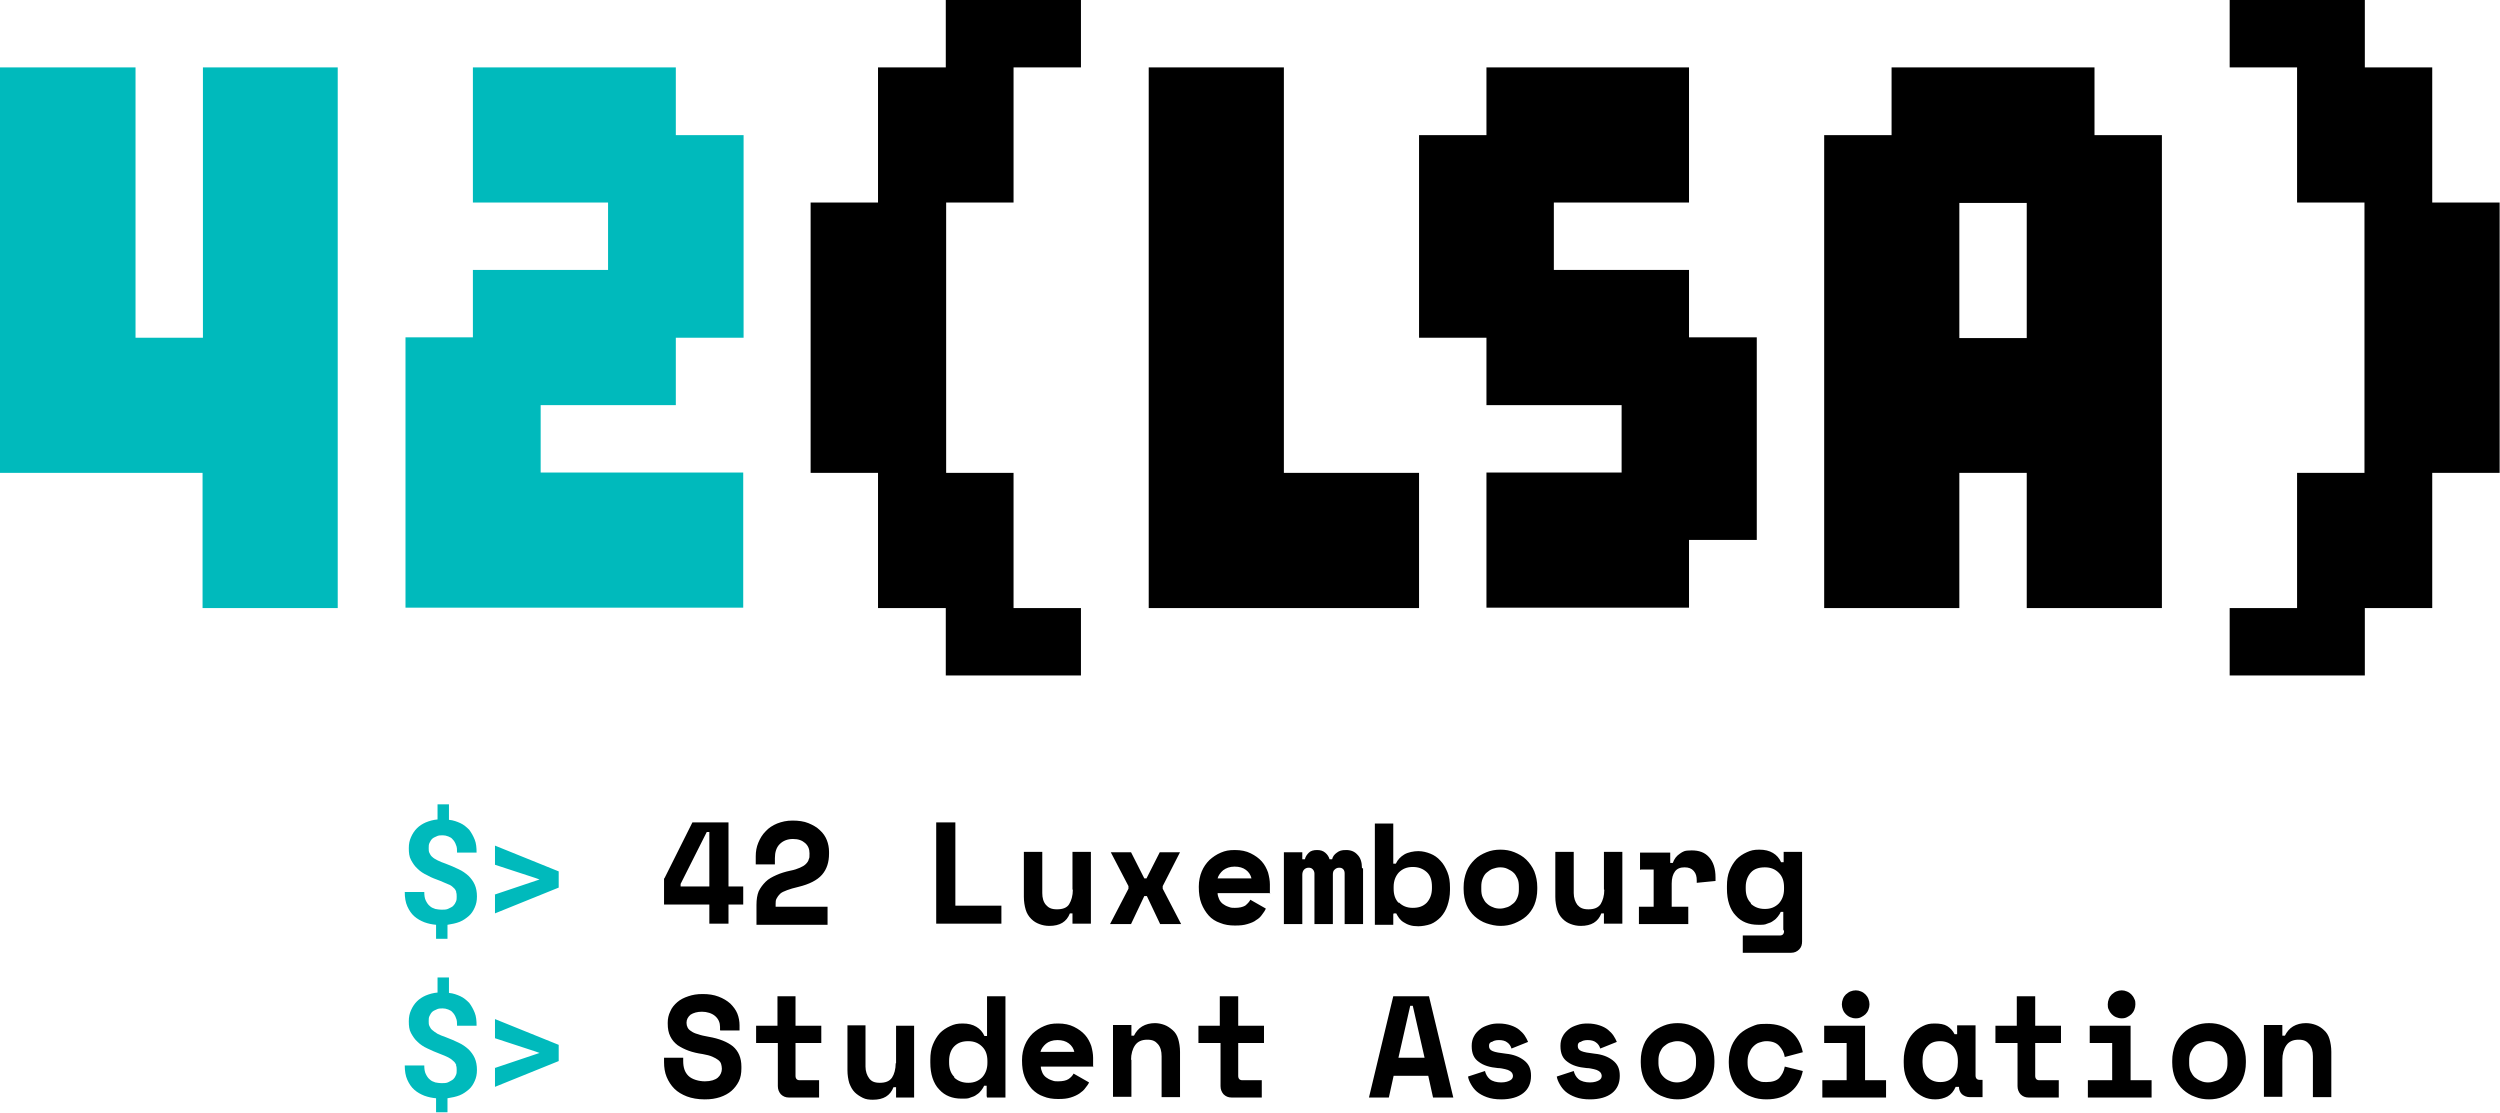 <?xml version="1.0" encoding="UTF-8"?> <svg xmlns="http://www.w3.org/2000/svg" viewBox="0 0 678.8 302.1"><defs><style> .cls-1 { fill: #000; } .cls-2 { fill: #00babc; } </style></defs><g><g id="Layer_1"><g><path class="cls-1" d="M619.7,287.8c0-1.6.4-3,1.1-4,.7-1,1.8-1.5,3.3-1.5s2.2.4,2.9,1.2c.7.8,1,1.9,1,3.3v11.1h5v-12.3c0-1.3-.2-2.5-.5-3.5-.3-1-.8-1.8-1.5-2.4-.6-.6-1.4-1.1-2.2-1.4-.8-.3-1.7-.5-2.7-.5-1.3,0-2.5.3-3.5.9s-1.7,1.5-2.2,2.5h-.7v-2.9h-5v19.5h5v-10.1h0ZM597.6,293.5c-.6-.2-1.2-.6-1.7-1-.5-.5-.8-1-1.1-1.6-.3-.6-.4-1.4-.4-2.2v-.8c0-.8.1-1.5.4-2.2.3-.6.7-1.2,1.1-1.6s1-.8,1.7-1c.6-.2,1.3-.4,2-.4s1.4.1,2,.4c.6.2,1.2.6,1.7,1,.5.5.8,1,1.1,1.6.3.6.4,1.4.4,2.2v.8c0,.8-.1,1.5-.4,2.2-.3.6-.7,1.2-1.1,1.6s-1,.8-1.7,1c-.6.2-1.3.4-2,.4s-1.4-.1-2-.4M609.8,288c0-1.6-.3-3-.8-4.3-.5-1.2-1.3-2.3-2.2-3.2s-2-1.5-3.2-2-2.5-.7-3.8-.7-2.6.2-3.8.7c-1.2.5-2.3,1.1-3.2,2s-1.7,1.9-2.2,3.2-.8,2.7-.8,4.3v.5c0,1.6.3,3.1.8,4.3.5,1.2,1.3,2.3,2.2,3.1s2,1.5,3.2,1.9c1.2.5,2.5.7,3.8.7s2.6-.2,3.8-.7c1.2-.5,2.3-1.1,3.2-1.9s1.7-1.9,2.2-3.1c.5-1.2.8-2.7.8-4.3v-.5ZM579.5,271.2c-.2-.5-.5-.9-.8-1.2s-.7-.6-1.2-.8-.9-.3-1.4-.3-1,.1-1.5.3c-.5.2-.8.5-1.2.8-.3.3-.6.7-.8,1.2s-.3,1-.3,1.5,0,1,.3,1.5c.2.5.5.9.8,1.2s.7.6,1.2.8.9.3,1.5.3,1-.1,1.4-.3.9-.5,1.2-.8c.3-.3.6-.7.8-1.2s.3-1,.3-1.5,0-1-.3-1.5M567,298h17.2v-4.7h-5.7v-14.8h-11.1v4.7h6.1v10.1h-6.6v4.7h0ZM542,283.2h5.8v11.7c0,.9.3,1.6.8,2.2.6.6,1.3.9,2.2.9h8.2v-4.7h-5.3c-.7,0-1.1-.4-1.1-1.2v-8.9h7v-4.7h-7v-8h-5v8h-5.8v4.7h0ZM523.3,292.4c-.9-1-1.3-2.3-1.3-3.9v-.5c0-1.6.4-3,1.3-3.9.9-1,2-1.4,3.5-1.4s2.6.5,3.5,1.4c.9,1,1.3,2.3,1.3,3.9v.5c0,1.6-.4,3-1.3,3.9-.9,1-2,1.4-3.5,1.4s-2.6-.5-3.5-1.4M531.9,295.1c0,.8.3,1.5.8,2,.6.5,1.3.8,2.2.8h3.4v-4.7h-.8c-.7,0-1.1-.4-1.1-1.2v-13.6h-5v2.4h-.7c-.5-1-1.2-1.7-2-2.2-.8-.5-2-.7-3.4-.7s-2.2.2-3.2.7-1.9,1.1-2.7,2c-.8.9-1.4,1.9-1.8,3.1s-.7,2.6-.7,4.2v.6c0,1.6.2,3,.7,4.2s1.1,2.3,1.9,3.1c.8.9,1.7,1.5,2.7,2,1,.5,2.1.7,3.3.7s2.4-.3,3.3-.8c.9-.5,1.7-1.4,2.2-2.6h.7ZM507.3,271.2c-.2-.5-.5-.9-.8-1.2s-.7-.6-1.2-.8-.9-.3-1.4-.3-1,.1-1.5.3-.8.5-1.2.8c-.3.3-.6.7-.8,1.2s-.3,1-.3,1.5.1,1,.3,1.5c.2.5.5.9.8,1.2.3.3.7.6,1.2.8s.9.3,1.5.3,1-.1,1.4-.3.9-.5,1.2-.8c.3-.3.6-.7.8-1.2s.3-1,.3-1.5-.1-1-.3-1.5M494.9,298h17.2v-4.7h-5.7v-14.8h-11.1v4.7h6.1v10.1h-6.6v4.7ZM484.6,289.6c-.2,1.3-.8,2.3-1.5,3.1-.8.8-2,1.1-3.5,1.1s-1.4-.1-2-.3c-.6-.2-1.2-.6-1.6-1-.5-.5-.8-1-1.1-1.7s-.4-1.4-.4-2.3v-.2c0-.9.1-1.6.4-2.3.3-.7.6-1.3,1.1-1.8.5-.5,1-.9,1.6-1.1s1.3-.4,2-.4c1.5,0,2.7.4,3.5,1.3s1.3,1.8,1.5,3l4.9-1.3c-.5-2.3-1.5-4.2-3.2-5.6-1.7-1.4-3.9-2.1-6.6-2.1s-2.7.2-4,.7c-1.2.5-2.3,1.1-3.3,2-.9.9-1.7,2-2.2,3.2s-.8,2.7-.8,4.2v.5c0,1.6.3,3,.8,4.2.5,1.2,1.2,2.3,2.2,3.1.9.8,2,1.5,3.2,1.9,1.2.5,2.6.7,4,.7,2.8,0,5-.7,6.7-2.1s2.7-3.3,3.2-5.6l-4.9-1.2h0ZM453.4,293.5c-.6-.2-1.2-.6-1.6-1-.5-.5-.9-1-1.1-1.6s-.4-1.4-.4-2.2v-.8c0-.8.1-1.5.4-2.2.3-.6.6-1.2,1.1-1.6s1-.8,1.6-1c.6-.2,1.3-.4,2-.4s1.4.1,2,.4,1.2.6,1.6,1c.5.5.8,1,1.1,1.6.3.6.4,1.4.4,2.2v.8c0,.8-.1,1.5-.4,2.2-.3.6-.6,1.2-1.1,1.6s-1,.8-1.6,1c-.6.2-1.3.4-2,.4s-1.4-.1-2-.4M465.5,288c0-1.6-.3-3-.8-4.3-.5-1.2-1.3-2.3-2.2-3.2s-2-1.5-3.2-2-2.5-.7-3.8-.7-2.6.2-3.8.7-2.3,1.1-3.2,2c-.9.9-1.7,1.9-2.2,3.2s-.8,2.7-.8,4.3v.5c0,1.6.3,3.1.8,4.3.5,1.2,1.3,2.3,2.2,3.1s2,1.5,3.2,1.9c1.2.5,2.5.7,3.8.7s2.6-.2,3.8-.7,2.3-1.1,3.2-1.9,1.7-1.9,2.2-3.1c.5-1.2.8-2.7.8-4.3v-.5ZM429.2,282.9c.4-.3,1-.5,1.9-.5s1.7.2,2.2.6c.6.4,1,1,1.2,1.7l4.5-1.8c-.2-.5-.5-1.1-.9-1.7-.4-.6-.9-1.1-1.5-1.6-.6-.5-1.4-.9-2.3-1.2-.9-.3-2-.5-3.2-.5s-1.9.1-2.8.4-1.7.6-2.4,1.2-1.2,1.1-1.6,1.9c-.4.7-.6,1.6-.6,2.5v.2c0,1.9.6,3.3,1.9,4.2,1.3,1,3,1.5,5.2,1.7.8,0,1.5.2,2,.3.5.1,1,.3,1.3.5.3.2.5.4.6.6s.2.5.2.7c0,.5-.2.9-.7,1.2s-1.3.6-2.5.6-2.4-.3-3.1-.9c-.7-.6-1.1-1.4-1.3-2.2l-4.6,1.5c.1.7.4,1.4.8,2.1.4.7.9,1.4,1.6,2s1.6,1.1,2.7,1.5,2.4.6,3.9.6c2.6,0,4.6-.6,6-1.7,1.4-1.1,2.1-2.7,2.1-4.6v-.2c0-1.8-.6-3.1-1.9-4.1s-2.9-1.6-4.9-1.8c-1.7-.2-2.9-.4-3.6-.7-.7-.3-1-.7-1-1.4s.2-.8.6-1.1M405.1,282.9c.4-.3,1-.5,1.9-.5s1.7.2,2.2.6c.6.4,1,1,1.2,1.7l4.5-1.8c-.2-.5-.5-1.1-.9-1.7-.4-.6-.9-1.1-1.5-1.6-.6-.5-1.4-.9-2.3-1.2-.9-.3-2-.5-3.2-.5s-1.9.1-2.8.4-1.7.6-2.4,1.2-1.2,1.1-1.6,1.9c-.4.7-.6,1.6-.6,2.5v.2c0,1.9.6,3.3,1.9,4.2,1.3,1,3,1.5,5.2,1.7.8,0,1.5.2,2,.3.5.1,1,.3,1.3.5.3.2.5.4.6.6s.2.5.2.7c0,.5-.2.9-.7,1.2s-1.3.6-2.5.6-2.4-.3-3.1-.9c-.7-.6-1.1-1.4-1.3-2.2l-4.6,1.5c.1.7.4,1.4.8,2.1.4.7.9,1.4,1.6,2s1.6,1.1,2.7,1.5,2.4.6,3.9.6c2.6,0,4.6-.6,6-1.7,1.4-1.1,2.1-2.7,2.1-4.6v-.2c0-1.8-.6-3.1-1.9-4.1s-2.9-1.6-4.9-1.8c-1.7-.2-2.9-.4-3.6-.7-.7-.3-1-.7-1-1.4s.2-.8.6-1.1M382.9,273.1h.7l3.2,14.1h-7.1l3.2-14.1ZM389.2,298h5.4l-6.6-27.5h-9.7l-6.6,27.5h5.4l1.3-5.9h9.4l1.3,5.9h0ZM325.6,283.2h5.8v11.7c0,.9.3,1.6.8,2.2.6.6,1.3.9,2.2.9h8.2v-4.7h-5.3c-.7,0-1.1-.4-1.1-1.2v-8.9h7v-4.7h-7v-8h-5v8h-5.8v4.7h0ZM307.1,287.8c0-1.6.4-3,1.1-4s1.8-1.5,3.3-1.5,2.2.4,2.9,1.2c.7.8,1,1.9,1,3.3v11.1h5v-12.3c0-1.3-.2-2.5-.5-3.5s-.8-1.8-1.5-2.4-1.4-1.1-2.2-1.4c-.8-.3-1.7-.5-2.6-.5-1.3,0-2.5.3-3.5.9s-1.7,1.5-2.2,2.5h-.7v-2.9h-5v19.5h5v-10.1h0ZM290.2,283.3c.8.6,1.3,1.4,1.5,2.3h-9.2c.2-.8.8-1.6,1.5-2.2s1.8-1,3.1-1,2.3.3,3.1.9M296.8,289.8v-2.6c0-1-.2-2.1-.5-3.2-.4-1.1-.9-2.1-1.7-3-.8-.9-1.8-1.6-3-2.2s-2.6-.9-4.3-.9-2.6.2-3.8.7c-1.2.5-2.2,1.2-3.1,2-.9.9-1.6,1.9-2.1,3.1s-.8,2.6-.8,4.1v.2c0,1.6.2,3.1.7,4.4.5,1.3,1.2,2.4,2,3.3.9.9,1.9,1.6,3.1,2,1.2.5,2.5.7,4,.7s2.4-.1,3.4-.4c1-.3,1.8-.7,2.4-1.1.7-.5,1.2-.9,1.6-1.5.4-.5.8-1,1-1.5l-4.2-2.4c-.3.6-.8,1.1-1.4,1.5s-1.6.6-2.8.6-1.2-.1-1.8-.3c-.6-.2-1.1-.5-1.5-.8s-.8-.8-1-1.3c-.2-.5-.4-1-.4-1.6h14.3,0ZM259.1,292.4c-1-1-1.4-2.3-1.4-3.9v-.5c0-1.6.5-3,1.4-3.9,1-1,2.2-1.4,3.8-1.4s2.8.5,3.8,1.5c1,1,1.4,2.3,1.4,3.9v.5c0,1.6-.5,2.9-1.4,3.9-1,1-2.2,1.5-3.8,1.5s-2.8-.5-3.8-1.4M268,298h5v-27.5h-5v10.8h-.7c-.5-1.1-1.2-1.9-2.2-2.5s-2.2-.9-3.7-.9-2.3.2-3.4.7-2,1.1-2.8,1.9c-.8.9-1.4,1.9-1.9,3.1-.5,1.2-.7,2.6-.7,4.2v.7c0,1.6.2,3,.6,4.2.4,1.2,1,2.3,1.8,3.1.8.9,1.7,1.5,2.7,1.9,1,.4,2.1.6,3.4.6s1.8,0,2.4-.3c.7-.2,1.2-.4,1.7-.8.5-.3.9-.7,1.2-1.1s.6-.8.8-1.3h.7v2.8h0ZM243.2,288.7c0,1.6-.4,3-1,3.9-.7,1-1.8,1.4-3.3,1.4s-2.3-.4-2.9-1.2-1-1.9-1-3.2v-11.2h-4.9v12.2c0,1.3.2,2.5.5,3.5.4,1,.8,1.8,1.5,2.5.6.6,1.4,1.1,2.2,1.5s1.7.5,2.7.5c2.9,0,4.7-1.1,5.6-3.4h.7v2.8h4.9v-19.5h-4.9v10.2h0ZM205.4,283.2h5.8v11.7c0,.9.3,1.6.8,2.2.6.6,1.3.9,2.2.9h8.2v-4.7h-5.3c-.7,0-1.1-.4-1.1-1.2v-8.9h7v-4.7h-7v-8h-4.9v8h-5.8v4.7h0ZM195.6,279.8h5.2v-1.4c0-1.1-.2-2.2-.6-3.2s-1.1-1.9-1.9-2.7c-.9-.8-1.9-1.4-3.2-1.9-1.3-.5-2.7-.7-4.3-.7s-2.7.2-3.9.6c-1.2.4-2.2.9-3,1.6-.8.7-1.5,1.5-1.9,2.5-.5,1-.7,2-.7,3.1v.2c0,1.4.2,2.5.7,3.5s1.1,1.7,2,2.4c.9.6,1.9,1.1,3,1.5,1.1.4,2.4.7,3.8.9,1.1.2,1.9.4,2.6.7s1.2.6,1.6.9c.4.3.7.7.8,1.1s.2.8.2,1.3c0,.9-.4,1.8-1.1,2.4s-1.9,1-3.5,1-3.5-.5-4.5-1.5-1.4-2.3-1.4-4v-.9h-5.2v1.2c0,1.4.2,2.8.7,4s1.2,2.3,2.1,3.2c.9.9,2.1,1.6,3.4,2.1s3,.8,4.8.8,2.9-.2,4.2-.6c1.2-.4,2.3-1,3.1-1.7s1.5-1.6,2-2.6c.5-1,.7-2.2.7-3.5v-.5c0-2.4-.8-4.2-2.3-5.5-1.5-1.2-3.7-2.1-6.6-2.6-1.1-.2-2.1-.4-2.9-.7-.8-.2-1.4-.5-1.8-.8-.5-.3-.8-.6-1-1-.2-.4-.3-.8-.3-1.3,0-.9.4-1.6,1.1-2.2.8-.5,1.8-.8,3.1-.8s2.7.4,3.6,1.2c.9.8,1.3,1.8,1.3,2.9v.9h0Z"></path><path class="cls-2" d="M134.3,290l11-3.7,1.2-.4-1.1-.4-11-3.6v-5.2l17.3,7v4.4l-17.3,7v-5.2h0ZM123.9,289.2c-.2-.4-.4-.8-.8-1.1-.4-.4-.8-.7-1.4-1s-1.3-.6-2.1-.9c-1.3-.5-2.5-1-3.5-1.5-1.1-.5-2-1.1-2.7-1.8-.8-.7-1.3-1.5-1.8-2.4s-.6-2-.6-3.2.2-2.1.6-3c.4-.9.9-1.7,1.6-2.4.7-.7,1.5-1.2,2.4-1.6,1-.4,2-.7,3.2-.8v-4.1h3.1v4.2c1.2.1,2.2.5,3.1.9s1.7,1.1,2.4,1.8c.6.8,1.1,1.7,1.5,2.7.4,1,.5,2.2.5,3.5h-5.3c0-.8,0-1.5-.3-2.1-.2-.6-.5-1.1-.9-1.5-.3-.4-.7-.6-1.2-.8-.5-.2-1-.3-1.5-.3s-1.2,0-1.7.3c-.5.2-.9.4-1.2.7-.3.3-.5.7-.7,1.1-.2.4-.2.9-.2,1.4s0,.9.2,1.3c.2.4.4.8.8,1.1.3.3.8.6,1.4,1,.6.3,1.3.6,2.2.9,1.3.5,2.5,1,3.5,1.5,1.1.5,1.9,1.1,2.7,1.8.7.7,1.3,1.5,1.7,2.4.4.9.6,2,.6,3.2s-.2,2.1-.6,3c-.4.9-.9,1.7-1.6,2.3s-1.5,1.2-2.5,1.6c-1,.4-2.1.6-3.3.8v3.8h-3.1v-3.8c-1.1-.1-2.1-.3-3.2-.7-1-.4-1.9-.9-2.7-1.6-.8-.7-1.4-1.6-1.9-2.7-.5-1.1-.7-2.4-.7-3.9h5.3c0,.9.1,1.7.4,2.3.3.6.6,1.1,1.1,1.5.4.4.9.6,1.5.8.6.1,1.1.2,1.7.2s1.4,0,1.9-.3,1-.5,1.3-.8c.3-.3.5-.6.7-1.1.2-.4.2-.9.2-1.3s0-1-.2-1.4"></path><path class="cls-1" d="M475.4,245.2c-1-1-1.4-2.3-1.4-3.9v-.5c0-1.6.5-2.9,1.4-3.9s2.2-1.4,3.8-1.4,2.8.5,3.8,1.5,1.4,2.3,1.4,3.9v.5c0,1.6-.5,2.9-1.4,3.9-1,1-2.2,1.5-3.8,1.5s-2.8-.5-3.8-1.4M484.4,252.8c0,.8-.4,1.2-1.1,1.2h-10.1v4.7h13.1c.9,0,1.6-.3,2.2-.9.6-.6.8-1.3.8-2.2v-24.3h-5v2.8h-.7c-.5-1.1-1.2-1.9-2.2-2.5s-2.2-.9-3.7-.9-2.3.2-3.4.7-2,1.1-2.8,1.9c-.8.9-1.4,1.9-1.9,3.1-.5,1.2-.7,2.6-.7,4.2v.7c0,1.6.2,3,.6,4.2.4,1.2,1,2.3,1.8,3.1.8.9,1.7,1.5,2.7,1.9,1,.4,2.1.6,3.4.6s1.8,0,2.4-.3c.7-.2,1.2-.4,1.7-.8.5-.3.9-.7,1.2-1.1s.6-.8.8-1.3h.7v4.8h0ZM445.5,236.1h3.5v10.1h-4v4.7h13.4v-4.7h-4.5v-6.3c0-1.4.3-2.5.9-3.3s1.5-1.1,2.6-1.1,1.9.3,2.5,1,.8,1.5.8,2.6v.6l5.1-.5v-.9c0-2.5-.6-4.3-1.8-5.6s-2.7-1.8-4.7-1.8-2.3.3-3.2.9c-.9.6-1.5,1.4-1.9,2.5h-.7v-2.8h-8.2v4.7h0ZM435.6,241.6c0,1.6-.4,2.9-1,3.9-.7,1-1.8,1.4-3.3,1.4s-2.3-.4-3-1.2c-.6-.8-1-1.9-1-3.2v-11.2h-5v12.2c0,1.3.2,2.5.5,3.5s.8,1.8,1.5,2.5,1.4,1.1,2.2,1.4c.8.3,1.7.5,2.7.5,2.9,0,4.7-1.1,5.6-3.4h.7v2.8h5v-19.5h-5v10.2h0ZM405.3,246.3c-.6-.2-1.2-.6-1.6-1-.5-.4-.8-1-1.1-1.6s-.4-1.4-.4-2.2v-.8c0-.8.1-1.5.4-2.2s.6-1.2,1.1-1.6c.5-.4,1-.8,1.6-1,.6-.2,1.3-.4,2-.4s1.4.1,2,.4,1.2.6,1.6,1c.5.4.8,1,1.1,1.6s.4,1.4.4,2.2v.8c0,.8-.1,1.5-.4,2.2s-.6,1.2-1.1,1.6c-.5.4-1,.8-1.6,1s-1.3.4-2,.4-1.4-.1-2-.4M417.4,240.9c0-1.6-.3-3-.8-4.3-.5-1.2-1.3-2.3-2.2-3.2s-2-1.5-3.2-2-2.5-.7-3.8-.7-2.6.2-3.8.7-2.3,1.1-3.2,2c-.9.9-1.7,1.9-2.2,3.2s-.8,2.7-.8,4.3v.5c0,1.6.3,3.1.8,4.3s1.3,2.3,2.2,3.1,2,1.5,3.2,1.9,2.5.7,3.8.7,2.6-.2,3.8-.7,2.3-1.1,3.2-1.9,1.7-1.9,2.2-3.1.8-2.7.8-4.3v-.5ZM379.8,245.2c-1-1-1.4-2.3-1.4-3.9v-.5c0-1.6.5-2.9,1.4-3.9,1-1,2.2-1.5,3.8-1.5s2.8.5,3.8,1.4,1.4,2.3,1.4,3.9v.5c0,1.6-.5,2.9-1.4,3.9-1,1-2.2,1.4-3.8,1.4s-2.8-.5-3.8-1.5M378.4,248h.7c.2.4.5.9.8,1.3.3.4.7.8,1.2,1.1.5.3,1,.6,1.7.8.6.2,1.4.3,2.3.3s2.3-.2,3.4-.6c1-.4,1.9-1.1,2.7-1.9.8-.9,1.4-1.9,1.8-3.1s.7-2.6.7-4.2v-.7c0-1.6-.2-3-.7-4.2s-1.1-2.3-1.9-3.1c-.8-.9-1.7-1.5-2.7-1.9-1-.4-2.1-.7-3.3-.7s-2.8.3-3.8.9-1.8,1.4-2.3,2.5h-.7v-10.9h-5v27.5h5v-2.8h0ZM369.8,235.7c0-1.6-.4-2.8-1.2-3.6-.8-.9-1.8-1.3-3.1-1.3s-1.8.2-2.5.7-1.1,1-1.3,1.8h-.7c-.2-.7-.6-1.3-1.2-1.8s-1.3-.7-2.2-.7-1.7.2-2.2.7-.9,1-1.1,1.8h-.7v-1.9h-5v19.5h5v-13.4c0-.6.2-1.1.5-1.4.3-.3.7-.5,1.2-.5s.8.1,1.1.4.5.7.5,1.2v13.7h5v-13.4c0-.6.1-1.1.5-1.4.3-.3.7-.5,1.2-.5s.8.1,1.1.4.4.7.4,1.2v13.7h5v-15.1h0ZM338.3,236.2c.8.6,1.3,1.4,1.5,2.3h-9.2c.2-.8.8-1.6,1.5-2.2.8-.6,1.8-1,3.1-1s2.3.3,3.1.9M344.8,242.7v-2.6c0-1-.2-2.1-.5-3.2-.4-1.1-.9-2.1-1.7-3-.8-.9-1.8-1.6-3-2.2s-2.6-.9-4.3-.9-2.6.2-3.8.7c-1.2.5-2.2,1.2-3.1,2-.9.9-1.6,1.9-2.1,3.1s-.8,2.6-.8,4.1v.2c0,1.6.2,3.1.7,4.4.5,1.3,1.2,2.4,2,3.3s1.9,1.6,3.1,2c1.2.5,2.5.7,4,.7s2.4-.1,3.4-.4c1-.3,1.8-.6,2.4-1.1.7-.4,1.2-.9,1.6-1.5.4-.5.8-1.1,1-1.6l-4.2-2.4c-.3.6-.8,1.1-1.4,1.6-.7.4-1.6.6-2.8.6s-1.2-.1-1.8-.3c-.6-.2-1.1-.5-1.5-.8s-.8-.8-1-1.3-.4-1-.4-1.6h14.3,0ZM311.4,238.5h-.7l-3.6-7.1h-5.5l4.8,9.2v.7l-5,9.6h5.7l3.6-7.6h.7l3.6,7.6h5.7l-5-9.6v-.7l4.7-9.2h-5.5l-3.6,7.1h0ZM291.3,241.6c0,1.6-.4,2.9-1,3.9s-1.8,1.4-3.3,1.4-2.3-.4-3-1.2-1-1.9-1-3.2v-11.2h-5v12.2c0,1.3.2,2.5.5,3.5s.8,1.8,1.5,2.5,1.4,1.1,2.2,1.4c.8.3,1.7.5,2.7.5,2.9,0,4.7-1.1,5.6-3.4h.7v2.8h5v-19.5h-5v10.2h0ZM254.2,250.8h17.7v-4.9h-12.5v-22.6h-5.2v27.5h0ZM210.6,245.9v-.5c0-.6,0-1,.3-1.5.2-.4.5-.8.9-1.2.4-.4,1.1-.7,1.9-1,.8-.3,1.8-.6,3.1-.9,2.9-.7,5.1-1.8,6.4-3.3s1.9-3.4,1.9-5.7v-.5c0-1.1-.2-2.2-.6-3.2s-1-1.9-1.9-2.7c-.8-.8-1.9-1.4-3.1-1.9-1.2-.5-2.7-.7-4.3-.7s-2.9.3-4.2.8c-1.2.5-2.3,1.2-3.1,2.1-.9.9-1.5,1.9-2,3.1-.5,1.2-.7,2.4-.7,3.7v2.2h5.2v-1.7c0-1.6.4-2.9,1.3-3.8s2.1-1.4,3.6-1.4,2.5.4,3.3,1.1c.8.7,1.2,1.6,1.2,2.8s0,1.1-.2,1.6c-.1.5-.4.9-.8,1.3-.4.4-.9.7-1.6,1s-1.5.6-2.6.8c-1.4.3-2.7.7-3.8,1.2s-2.1,1-2.9,1.8-1.4,1.6-1.9,2.6c-.4,1-.6,2.2-.6,3.7v5.4h19.3v-4.9h-14.1ZM191.9,225.9h.7v14.8h-7.8v-.7l7.1-14.1h0ZM180.3,238.5v7.1h12.3v5.2h5.2v-5.2h4v-4.9h-4v-17.4h-9.8l-7.6,15.2h0Z"></path><path class="cls-2" d="M134.3,242.9l11-3.7,1.2-.4-1.1-.4-11-3.6v-5.2l17.3,7v4.4l-17.3,7v-5.2h0ZM123.9,242.1c-.2-.4-.4-.8-.8-1.1-.4-.4-.8-.7-1.4-.9s-1.3-.6-2.1-.9c-1.3-.5-2.5-.9-3.5-1.5-1.1-.5-2-1.1-2.7-1.8-.8-.7-1.3-1.5-1.8-2.4s-.6-2-.6-3.2.2-2.1.6-3,.9-1.7,1.6-2.4c.7-.7,1.5-1.2,2.4-1.6,1-.4,2-.7,3.2-.8v-4.1h3.1v4.2c1.2.1,2.2.5,3.1.9s1.7,1.1,2.4,1.8c.6.8,1.1,1.7,1.5,2.7.4,1,.5,2.2.5,3.5h-5.3c0-.8,0-1.5-.3-2.1-.2-.6-.5-1.1-.9-1.5-.3-.4-.7-.6-1.2-.8s-1-.3-1.5-.3-1.2,0-1.7.3c-.5.2-.9.4-1.2.7-.3.3-.5.7-.7,1.1s-.2.9-.2,1.4,0,.9.2,1.3.4.8.8,1.1c.3.3.8.6,1.4.9.6.3,1.3.6,2.2.9,1.3.5,2.5,1,3.5,1.5,1.1.5,1.9,1.1,2.7,1.8.7.7,1.3,1.5,1.7,2.4.4.9.6,2,.6,3.2s-.2,2.1-.6,3c-.4.9-.9,1.7-1.6,2.3-.7.6-1.5,1.2-2.5,1.6-1,.4-2.1.6-3.3.8v3.8h-3.1v-3.8c-1.1-.1-2.1-.3-3.2-.7-1-.4-1.9-.9-2.7-1.6-.8-.7-1.4-1.6-1.9-2.7-.5-1.1-.7-2.4-.7-3.9h5.3c0,.9.1,1.7.4,2.3.3.6.6,1.1,1.1,1.5.4.4.9.6,1.5.8.6.1,1.1.2,1.7.2s1.4,0,1.9-.3,1-.4,1.3-.8c.3-.3.5-.6.7-1.1.2-.4.2-.9.2-1.3s0-1-.2-1.4"></path></g><path class="cls-2" d="M73.4,18.3h-18.3v73.4h-18.3V18.3H0v110.1h55v36.7h36.7V18.3h-18.3ZM165.1,18.3h-36.7v36.7h36.7v18.3h-36.7v18.3h-18.3v73.4h91.7v-36.7h-55v-18.3h36.7v-18.3h18.4v-55h-18.4v-18.4s-18.3,0-18.3,0Z"></path><path class="cls-1" d="M330.2,18.3h-18.3v146.8h73.4v-36.7h-36.7V18.3h-18.4ZM440.3,18.3h-36.7v18.4h-18.3v55h18.3v18.3h36.7v18.3h-36.7v36.7h55v-18.4h18.4v-55h-18.4v-18.3h-36.7v-18.3h36.7V18.3h-18.3ZM532,73.4v-18.3h18.3v36.7h-18.3v-18.3h0ZM550.3,18.3h-36.7v18.4h-18.3v128.4h36.7v-36.7h18.3v36.7h36.7V36.7h-18.3v-18.4s-18.3,0-18.3,0ZM256.8,0v18.3h-18.4v36.7h-18.3v73.4h18.3v36.7h18.4v18.3h36.7v-18.3h-18.3v-36.7h-18.3V55h18.3V18.3h18.3V0h-36.7ZM605.4,0v18.3h18.3v36.7h18.3v73.4h-18.3v36.7h-18.3v18.3h36.7v-18.3h18.3v-36.7h18.3V55h-18.3V18.3h-18.3V0h-36.7Z"></path></g></g></svg> 
